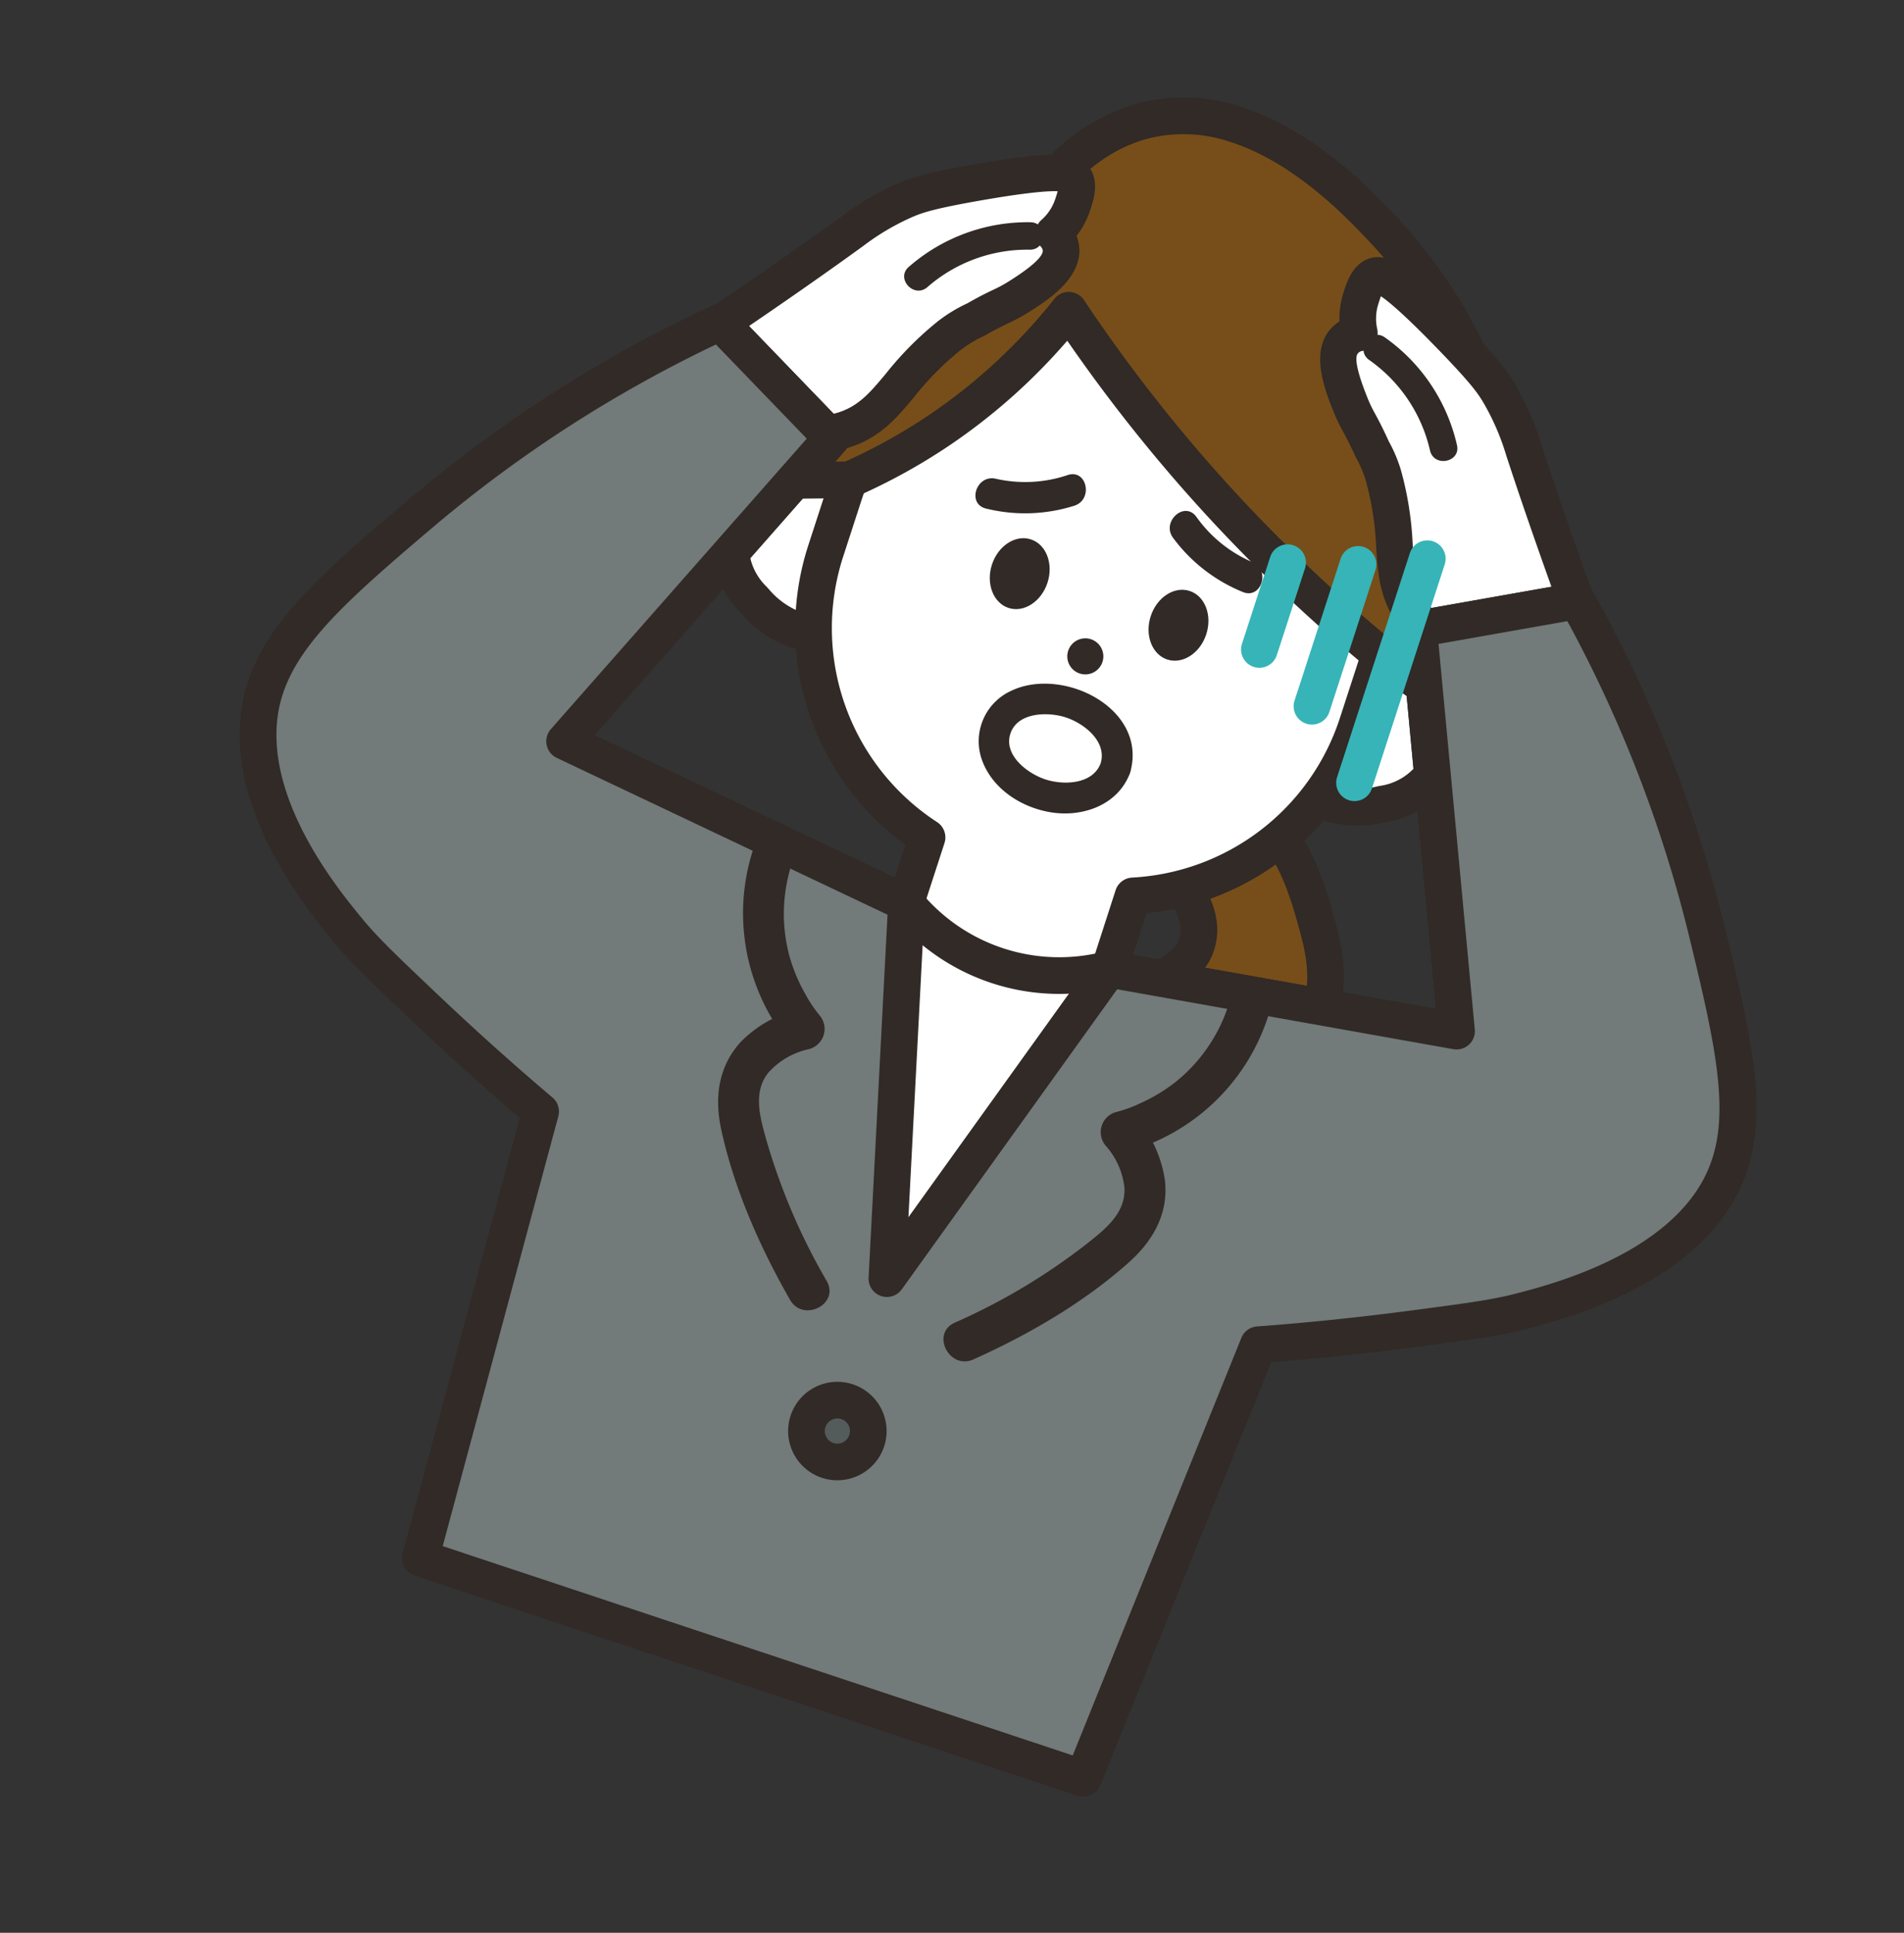 <svg xmlns="http://www.w3.org/2000/svg" width="304.934" height="309.536" viewBox="0 0 304.934 309.536">
  <rect x="0" y="0" width="304.934" height="309.536" fill="#333333" stroke="none"/>
  <g id="ico-symptoms-user" transform="matrix(0.951, 0.309, -0.309, 0.951, 35.663, -37.126)">
    <g id="グループ_5689" data-name="グループ 5689" transform="translate(49.095 1.192)">
      <path id="パス_16542" data-name="パス 16542" d="M540.437,292.854c9.321-.959,16.327,9.589,19.047,13.684,2.543,3.828,5.842,8.794,5.338,15.654a21.541,21.541,0,0,1-5.262,12.232c-2.059,2.484-7.884,9.51-14.41,7.851-5.106-1.3-8.585-7.388-8.487-12.531.128-6.679,6.218-7.99,6.039-13.58-.257-7.951-12.751-10.844-11.894-16.742C531.329,295.845,536.457,293.263,540.437,292.854Z" transform="translate(-385.223 -186.614)" fill="#774e19"/>
      <path id="パス_16543" data-name="パス 16543" d="M536.557,284.793c10.3,0,17.563,10.937,20.3,15.055,2.7,4.066,6.4,9.633,5.821,17.494a24.435,24.435,0,0,1-5.929,13.889c-2.078,2.506-7.6,9.164-14.665,9.164a11.077,11.077,0,0,1-2.726-.341c-6.757-1.716-10.814-9.346-10.7-15.43.085-4.449,2.215-7.059,3.926-9.157,1.423-1.745,2.164-2.727,2.114-4.272-.09-2.788-2.785-4.953-5.639-7.245-3.224-2.59-6.878-5.525-6.226-10.013.795-5.468,7.631-8.593,12.231-9.066A14.582,14.582,0,0,1,536.557,284.793Zm5.526,49.734c4.311,0,8.7-5.3,10.147-7.04a18.532,18.532,0,0,0,4.594-10.575c.431-5.858-2.378-10.086-4.856-13.816-2.26-3.4-8.261-12.435-15.412-12.435a8.716,8.716,0,0,0-.892.046c-3.235.333-6.78,2.388-7.025,4.073-.17,1.17,2.1,2.99,4.094,4.6,3.409,2.738,7.652,6.146,7.829,11.631.122,3.812-1.848,6.228-3.432,8.17-1.43,1.753-2.56,3.138-2.606,5.561-.073,3.783,2.487,8.669,6.276,9.631A5.206,5.206,0,0,0,542.083,334.527Z" transform="translate(-380.15 -181.547)" fill="#312a26"/>
      <path id="パス_16544" data-name="パス 16544" d="M329.345,213.7a13.608,13.608,0,0,0-10.65,3.186c-.787.714-4.94,4.618-4.144,10.075a12.2,12.2,0,0,0,6.515,8.626c1.347.721,5.721,3.578,10.876,2.155,5.343-1.475,10.231-7.109,9.351-13.526-.9-6.548-7.255-9.914-11.947-10.516" transform="translate(-248.232 -136.458)" fill="#fff"/>
      <path id="パス_16545" data-name="パス 16545" d="M322.56,205.594h0a16.358,16.358,0,0,1,2.092.129c6.224.8,13.41,5.214,14.482,13.027,1.124,8.193-4.953,14.952-11.477,16.753a13.847,13.847,0,0,1-3.686.5,18.4,18.4,0,0,1-9-2.7l-.35-.194a15.024,15.024,0,0,1-8.034-10.79c-.964-6.607,3.641-11.368,5.075-12.67A16.134,16.134,0,0,1,322.56,205.594Zm1.411,24.539a7.979,7.979,0,0,0,2.124-.286c4-1.1,7.9-5.357,7.226-10.3-.7-5.077-6.011-7.568-9.414-8a10.62,10.62,0,0,0-1.346-.082,10.231,10.231,0,0,0-6.96,2.53c-.891.809-3.757,3.74-3.212,7.479a9.288,9.288,0,0,0,5,6.463l.457.253A12.621,12.621,0,0,0,323.971,230.133Z" transform="translate(-243.166 -131.392)" fill="#312a26"/>
      <path id="パス_16546" data-name="パス 16546" d="M578.481,213.7a13.608,13.608,0,0,1,10.65,3.186c.787.714,4.94,4.618,4.144,10.075a12.2,12.2,0,0,1-6.516,8.626c-1.347.721-5.719,3.578-10.875,2.155-5.344-1.475-10.231-7.109-9.351-13.526.9-6.548,7.255-9.914,11.947-10.516" transform="translate(-407.807 -136.458)" fill="#fff"/>
      <path id="パス_16547" data-name="パス 16547" d="M575.126,205.594a16.133,16.133,0,0,1,10.9,4.052c1.435,1.3,6.04,6.062,5.076,12.672a15.024,15.024,0,0,1-8.035,10.789l-.35.195a18.391,18.391,0,0,1-9,2.7,13.853,13.853,0,0,1-3.686-.5c-6.524-1.8-12.6-8.559-11.477-16.753,1.074-7.813,8.259-12.23,14.482-13.027A16.359,16.359,0,0,1,575.126,205.594Zm-1.41,24.539a12.615,12.615,0,0,0,6.127-1.946l.458-.254a9.288,9.288,0,0,0,5-6.462c.546-3.741-2.321-6.671-3.212-7.48a10.231,10.231,0,0,0-6.96-2.53,10.617,10.617,0,0,0-1.346.082c-3.4.436-8.717,2.927-9.414,8.005-.678,4.942,3.223,9.194,7.225,10.3A7.987,7.987,0,0,0,573.715,230.133Z" transform="translate(-402.733 -131.392)" fill="#312a26"/>
      <path id="パス_16548" data-name="パス 16548" d="M405.668,108.689h-9.523a40,40,0,0,0-40,40v9.523a40.008,40.008,0,0,0,29.611,38.628v10.924c-1.682,15.558,8.618,27.477,17.743,27.157,8.846-.31,18.262-12.179,16.52-27.157V195.544a40,40,0,0,0,25.645-37.334v-9.523a40,40,0,0,0-40-40Z" transform="translate(-274.638 -70.023)" fill="#fff"/>
      <path id="パス_16549" data-name="パス 16549" d="M391.078,100.689H400.6a42.931,42.931,0,0,1,42.931,42.932v9.523a42.938,42.938,0,0,1-25.645,39.3v10.253a30.415,30.415,0,0,1-6.722,23.271c-3.643,4.238-8.128,6.659-12.629,6.817l-.463.008c-4.582,0-9.382-2.42-13.17-6.639-5.5-6.129-8.1-14.794-7.13-23.773l-.013-8.422a42.939,42.939,0,0,1-29.615-40.814V143.62a42.932,42.932,0,0,1,42.931-42.931Zm7,126.235c3.061-.1,6.117-1.844,8.642-4.782,4.162-4.843,6.152-11.986,5.324-19.108l-.02-12.556a2.934,2.934,0,0,1,1.881-2.738,37.069,37.069,0,0,0,23.764-34.6V143.62A37.063,37.063,0,0,0,400.6,106.556h-9.523a37.064,37.064,0,0,0-37.064,37.064v9.523a37.074,37.074,0,0,0,27.44,35.795,2.934,2.934,0,0,1,2.171,2.833v10.924c-.8,7.533,1.319,14.719,5.645,19.538C391.948,225.214,395.156,226.924,398.074,226.924Z" transform="translate(-269.572 -64.957)" fill="#312a26"/>
      <path id="パス_16550" data-name="パス 16550" d="M436.377,217.021c0,3.19-2.1,5.775-4.679,5.775s-4.679-2.586-4.679-5.775,2.095-5.775,4.679-5.775S436.377,213.832,436.377,217.021Z" transform="translate(-319.52 -134.971)" fill="#312a26"/>
      <path id="パス_16551" data-name="パス 16551" d="M509.29,217.021c0,3.19-2.1,5.775-4.679,5.775s-4.679-2.586-4.679-5.775,2.095-5.775,4.679-5.775S509.29,213.832,509.29,217.021Z" transform="translate(-365.695 -134.971)" fill="#312a26"/>
      <path id="パス_16552" data-name="パス 16552" d="M476.1,247.507a2.887,2.887,0,1,1-.22-1.105A2.888,2.888,0,0,1,476.1,247.507Z" transform="translate(-346.948 -156.106)" fill="#312a26"/>
      <path id="パス_16553" data-name="パス 16553" d="M427.293,85.2a254.122,254.122,0,0,1-33.554-15.952A254.157,254.157,0,0,1,361.9,47.817a92.653,92.653,0,0,1-13.822,24.731,91.882,91.882,0,0,1-11.237,11.974L328.28,87.4a57.674,57.674,0,0,1-2.2-24.753c.917-6.874,2.413-18.12,11.621-26.381a33.787,33.787,0,0,1,15.4-7.7c1.827-4.153,5.247-10,11.551-13.752,15.389-9.159,35.116,1.8,41.735,5.478,4.211,2.339,31.759,18.189,32.454,46.206a47.786,47.786,0,0,1-4.4,20.9Z" transform="translate(-255.296 -8.316)" fill="#774e19"/>
      <path id="パス_16554" data-name="パス 16554" d="M429.389,85.268a2.931,2.931,0,0,1-.863-.13l-7.151-2.2a257.583,257.583,0,0,1-34.141-16.206,258.015,258.015,0,0,1-29.1-19.266,95.455,95.455,0,0,1-12.8,21.822,95.078,95.078,0,0,1-11.6,12.359,2.934,2.934,0,0,1-1.017.59l-8.566,2.878a2.934,2.934,0,0,1-3.732-1.9A61.02,61.02,0,0,1,318.116,57.2c.96-7.2,2.562-19.209,12.572-28.189a36.479,36.479,0,0,1,15.294-8.041A31.364,31.364,0,0,1,358.1,7.226,29.172,29.172,0,0,1,373.245,3.25c12.576,0,24.446,6.594,29.514,9.41,7.792,4.329,33.267,20.633,33.963,48.7a51.037,51.037,0,0,1-4.67,22.206A2.935,2.935,0,0,1,429.389,85.268ZM356.85,39.817a2.934,2.934,0,0,1,1.818.631,252.037,252.037,0,0,0,31.466,21.183A252.031,252.031,0,0,0,423.3,77.4l4.428,1.357a45.156,45.156,0,0,0,3.127-17.273c-.618-24.933-23.842-39.748-30.946-43.694-4.672-2.6-15.61-8.673-26.666-8.673A23.392,23.392,0,0,0,361.1,12.268c-4.411,2.625-7.9,6.8-10.366,12.412a2.934,2.934,0,0,1-2.06,1.685,30.453,30.453,0,0,0-14.068,7.018c-8.4,7.534-9.766,17.789-10.671,24.575A55.158,55.158,0,0,0,325.2,78.575l5.08-1.707a89.2,89.2,0,0,0,10.435-11.194A89.6,89.6,0,0,0,354.1,41.728a2.934,2.934,0,0,1,2.749-1.911Z" transform="translate(-250.241 -3.25)" fill="#312a26"/>
      <path id="パス_16555" data-name="パス 16555" d="M423.665,178.738a21.279,21.279,0,0,1-10.766,4.123c-3.2.264-3.227,5.291,0,5.024a26.118,26.118,0,0,0,13.3-4.811c2.592-1.882.087-6.243-2.536-4.339" transform="translate(-309.052 -114.085)" fill="#312a26"/>
      <path id="パス_16556" data-name="パス 16556" d="M496.715,183.083a26.115,26.115,0,0,0,13.3,4.811c3.223.266,3.205-4.76,0-5.024a21.277,21.277,0,0,1-10.766-4.125c-2.619-1.9-5.13,2.454-2.536,4.339" transform="translate(-362.967 -114.091)" fill="#312a26"/>
      <path id="パス_16557" data-name="パス 16557" d="M307.711,102.8c4.026-4.355,4.052-9.962,9.388-17.876a21.34,21.34,0,0,1,3.072-3.542c3.157-3.46,3.755-3.583,5.5-5.682,1.926-2.321,5.076-6.118,4.207-9.041a4.092,4.092,0,0,0-2.008-2.323,10.565,10.565,0,0,0,1.467-5.244c.018-1.283.033-2.98-.733-3.934-.868-1.08-2.858-1.218-15.025,5.244-6.738,3.579-8.431,4.847-9.894,6.119a41.556,41.556,0,0,0-6.6,7.431c-3.847,5.289-8.73,11.781-15.482,20.482-.092.619-.789,5.831,2.29,9.678a8.614,8.614,0,0,0,4.764,3.059c12.207,2.269,17.523-2.714,19.055-4.371" transform="translate(-227.347 -35.763)" fill="#fff"/>
      <path id="パス_16558" data-name="パス 16558" d="M289.539,105.618h0a35.649,35.649,0,0,1-6.478-.631,11.678,11.678,0,0,1-6.536-4.133c-3.732-4.663-3.057-10.746-2.883-11.918a2.934,2.934,0,0,1,.584-1.369c6.255-8.061,11.3-14.737,15.427-20.409a44.363,44.363,0,0,1,7.023-7.9c1.607-1.4,3.384-2.754,10.463-6.514,9.613-5.106,12.975-6.152,15.065-6.152a4.475,4.475,0,0,1,3.623,1.661c1.435,1.785,1.4,4.208,1.38,5.811a13.5,13.5,0,0,1-.8,4.422,7.026,7.026,0,0,1,1.189,2.159c1.351,4.537-2.454,9.121-4.727,11.86a26.285,26.285,0,0,1-2.436,2.566c-.731.7-1.631,1.554-3.151,3.22a19.676,19.676,0,0,0-2.826,3.231,47.266,47.266,0,0,0-4.83,9.581c-1.24,3.093-2.411,6.015-4.818,8.619C301.289,103.524,295.868,105.618,289.539,105.618ZM279.372,90.5a9.991,9.991,0,0,0,1.751,6.706,5.724,5.724,0,0,0,3.159,2.04,29.668,29.668,0,0,0,5.256.5c5.991,0,9.266-2.181,10.957-4.011,1.672-1.808,2.558-4.02,3.68-6.819a53,53,0,0,1,5.429-10.705,24.373,24.373,0,0,1,3.513-4.056c1.483-1.641,2.465-2.576,3.263-3.337a21.1,21.1,0,0,0,1.967-2.065c1.008-1.215,4.075-4.911,3.653-6.332a1.134,1.134,0,0,0-.534-.548,2.934,2.934,0,0,1-1.189-4.1,7.643,7.643,0,0,0,1.06-3.788c0-.316.012-.88-.019-1.366-1.378.384-4.48,1.612-11.43,5.3-6.518,3.463-8.089,4.649-9.345,5.742a38.62,38.62,0,0,0-6.11,6.889C290.35,76.173,285.429,82.688,279.372,90.5Z" transform="translate(-222.286 -30.697)" fill="#312a26"/>
      <path id="パス_16559" data-name="パス 16559" d="M368.078,79.379a28.945,28.945,0,0,0-16.339,12.813c-1.508,2.407,2.3,4.618,3.8,2.221a24.318,24.318,0,0,1,13.709-10.791C371.965,82.841,370.809,78.593,368.078,79.379Z" transform="translate(-271.626 -51.4)" fill="#312a26"/>
      <path id="パス_16560" data-name="パス 16560" d="M564.779,102.8c-4.026-4.355-4.052-9.962-9.388-17.876a21.322,21.322,0,0,0-3.07-3.542c-3.157-3.46-3.756-3.583-5.5-5.682-1.926-2.321-5.076-6.118-4.208-9.041a4.093,4.093,0,0,1,2.008-2.323,10.564,10.564,0,0,1-1.467-5.244c-.018-1.283-.033-2.98.733-3.934.867-1.08,2.857-1.218,15.025,5.244,6.738,3.579,8.431,4.847,9.894,6.119a41.534,41.534,0,0,1,6.6,7.431c3.847,5.289,8.73,11.781,15.482,20.482.092.619.789,5.831-2.29,9.678a8.61,8.61,0,0,1-4.764,3.059C571.628,109.437,566.311,104.455,564.779,102.8Z" transform="translate(-392.633 -35.763)" fill="#fff"/>
      <path id="パス_16561" data-name="パス 16561" d="M572.825,105.618c-6.33,0-11.752-2.094-15.267-5.895-2.407-2.6-3.578-5.526-4.818-8.619a47.319,47.319,0,0,0-4.848-9.608,18.357,18.357,0,0,0-2.63-3.028c-1.695-1.841-2.594-2.7-3.326-3.395A26.281,26.281,0,0,1,539.5,72.5c-2.273-2.738-6.078-7.322-4.762-11.75a7.4,7.4,0,0,1,1.227-2.262,13.517,13.517,0,0,1-.807-4.434c-.022-1.6-.055-4.021,1.38-5.807a4.474,4.474,0,0,1,3.622-1.661c2.09,0,5.452,1.046,15.065,6.152,7.08,3.761,8.856,5.116,10.443,6.5a44.563,44.563,0,0,1,7.082,7.973c4.088,5.619,9.135,12.295,15.389,20.354a2.934,2.934,0,0,1,.584,1.369c.173,1.172.849,7.254-2.9,11.941a11.569,11.569,0,0,1-6.369,4.079A35.833,35.833,0,0,1,572.825,105.618Zm-31.793-53c-.019.47-.011,1.046-.006,1.365a7.647,7.647,0,0,0,1.06,3.792,2.934,2.934,0,0,1-1.189,4.1,1.153,1.153,0,0,0-.569.658c-.387,1.312,2.68,5.007,3.688,6.222a21.08,21.08,0,0,0,1.968,2.066c.8.76,1.78,1.7,3.438,3.512a23.1,23.1,0,0,1,3.317,3.853,53.049,53.049,0,0,1,5.447,10.732c1.122,2.8,2.008,5.01,3.68,6.819,1.692,1.83,4.966,4.011,10.958,4.011a29.786,29.786,0,0,0,5.407-.533,5.637,5.637,0,0,0,2.991-1.985,10.021,10.021,0,0,0,1.769-6.73c-6.056-7.813-10.976-14.327-15.025-19.894a38.823,38.823,0,0,0-6.169-6.96c-1.236-1.075-2.806-2.261-9.325-5.725C545.5,54.221,542.4,53,541.032,52.617Z" transform="translate(-387.567 -30.697)" fill="#312a26"/>
      <path id="パス_16562" data-name="パス 16562" d="M553.571,83.622a24.324,24.324,0,0,1,13.71,10.791c1.5,2.394,5.309.188,3.8-2.221a28.945,28.945,0,0,0-16.339-12.813C552.014,78.595,550.85,82.84,553.571,83.622Z" transform="translate(-398.683 -51.4)" fill="#312a26"/>
      <path id="パス_16563" data-name="パス 16563" d="M373.32,206.694a212.577,212.577,0,0,0-35.938-43.639l-22.736,12.1,25.67,59.407-56,7.77a31.659,31.659,0,0,1-34.1,0q-30.05-3.887-60.1-7.77l25.67-59.407-22.736-12.1a212.576,212.576,0,0,0-35.938,43.639c-11.191,18.1-17.7,29-14.3,41.072,3.862,13.71,18.906,23.27,23.836,26.4,3.484,2.214,7.579,4.165,15.769,8.068,9.241,4.4,17.009,7.708,22.369,9.9l3.809,73.961,111.847.733q2.607-37.348,5.213-74.695c5.361-2.193,13.128-5.5,22.369-9.9,8.189-3.9,12.285-5.854,15.769-8.068,4.931-3.134,19.974-12.693,23.836-26.4C391.023,235.69,384.511,224.8,373.32,206.694Z" transform="translate(-138.958 -104.452)" fill="#fff"/>
      <path id="パス_16564" data-name="パス 16564" d="M187.964,155.055a2.928,2.928,0,0,1,1.378.344l22.736,12.1a2.934,2.934,0,0,1,1.315,3.753l-24.126,55.834,56.238,7.27a2.934,2.934,0,0,1,1.2.438,28.725,28.725,0,0,0,30.944,0,2.934,2.934,0,0,1,1.177-.434l52.184-7.24-24.14-55.868a2.934,2.934,0,0,1,1.315-3.753l22.736-12.1a2.934,2.934,0,0,1,3.375.44,215.558,215.558,0,0,1,36.434,44.241c11.114,17.977,18.454,29.85,14.633,43.415-4.166,14.789-19.912,24.8-25.086,28.084-3.632,2.308-7.786,4.288-16.062,8.232-6.893,3.285-13.894,6.4-20.85,9.282L318.28,361.97a2.932,2.932,0,0,1-2.946,2.729l-111.847-.733a2.934,2.934,0,0,1-2.911-2.783l-3.713-72.106c-6.944-2.876-13.932-5.987-20.8-9.259-8.294-3.952-12.448-5.932-16.08-8.24-5.175-3.288-20.92-13.295-25.087-28.084-3.821-13.564,3.519-25.438,14.63-43.41a215.569,215.569,0,0,1,36.437-44.246A2.932,2.932,0,0,1,187.964,155.055Zm18.97,16.354-18.495-9.844a209.682,209.682,0,0,0-33.921,41.61c-11.23,18.166-16.953,28.14-13.97,38.729,3.558,12.631,17.88,21.732,22.586,24.723,3.331,2.117,7.378,4.045,15.44,7.887,7.352,3.5,14.827,6.812,22.235,9.842a2.934,2.934,0,0,1,1.819,2.564l3.666,71.2,106.325.7,5.021-71.947a2.934,2.934,0,0,1,1.816-2.511c7.408-3.031,14.884-6.339,22.218-9.834,8.08-3.85,12.126-5.779,15.457-7.9,4.706-2.991,19.028-12.092,22.586-24.723,2.983-10.589-2.74-20.564-13.973-38.734a209.671,209.671,0,0,0-33.918-41.605l-18.495,9.844,24.6,56.925a2.934,2.934,0,0,1-2.29,4.07l-55.382,7.683a34.593,34.593,0,0,1-36.141.008l-59.463-7.687a2.934,2.934,0,0,1-2.317-4.073Z" transform="translate(-133.878 -99.386)" fill="#312a26"/>
      <path id="パス_16565" data-name="パス 16565" d="M373.32,206.694a212.577,212.577,0,0,0-35.938-43.639l-22.736,12.1,25.67,59.407-56,7.77-18.519,58.124-15.585-58.124q-30.05-3.887-60.1-7.77l25.67-59.407-22.736-12.1a212.576,212.576,0,0,0-35.938,43.639c-11.191,18.1-17.7,29-14.3,41.072,3.862,13.71,18.906,23.27,23.836,26.4,3.484,2.214,7.579,4.165,15.769,8.068,9.241,4.4,17.009,7.708,22.369,9.9l3.809,73.961,111.847.733q2.607-37.348,5.213-74.695c5.361-2.193,13.128-5.5,22.369-9.9,8.189-3.9,12.285-5.854,15.769-8.068,4.931-3.134,19.974-12.693,23.836-26.4C391.023,235.69,384.511,224.8,373.32,206.694Z" transform="translate(-138.958 -104.452)" fill="#727a7a"/>
      <path id="パス_16566" data-name="パス 16566" d="M187.964,155.055a2.928,2.928,0,0,1,1.378.344l22.736,12.1a2.934,2.934,0,0,1,1.315,3.753l-24.126,55.834,56.238,7.27a2.934,2.934,0,0,1,2.457,2.15l12.994,48.46,15.482-48.59a2.934,2.934,0,0,1,2.392-2.015l52.184-7.24-24.14-55.868a2.934,2.934,0,0,1,1.315-3.753l22.736-12.1a2.934,2.934,0,0,1,3.375.44,215.558,215.558,0,0,1,36.434,44.241c11.114,17.977,18.454,29.85,14.633,43.415-4.166,14.789-19.912,24.8-25.086,28.084-3.632,2.308-7.786,4.288-16.062,8.232-6.893,3.285-13.894,6.4-20.85,9.282L318.28,361.97a2.932,2.932,0,0,1-2.946,2.729l-111.847-.733a2.934,2.934,0,0,1-2.911-2.783l-3.713-72.106c-6.944-2.876-13.932-5.987-20.8-9.259-8.294-3.952-12.448-5.932-16.08-8.24-5.175-3.288-20.92-13.295-25.087-28.084-3.821-13.564,3.519-25.438,14.63-43.41a215.569,215.569,0,0,1,36.437-44.246A2.932,2.932,0,0,1,187.964,155.055Zm18.97,16.354-18.495-9.844a209.682,209.682,0,0,0-33.921,41.61c-11.23,18.166-16.953,28.14-13.97,38.729,3.558,12.631,17.88,21.732,22.586,24.723,3.331,2.117,7.378,4.045,15.44,7.887,7.352,3.5,14.827,6.812,22.235,9.842a2.934,2.934,0,0,1,1.819,2.564l3.666,71.2,106.325.7,5.021-71.947a2.934,2.934,0,0,1,1.816-2.511c7.408-3.031,14.884-6.339,22.218-9.834,8.08-3.85,12.126-5.779,15.457-7.9,4.706-2.991,19.028-12.092,22.586-24.723,2.983-10.589-2.74-20.564-13.973-38.734a209.671,209.671,0,0,0-33.918-41.605l-18.495,9.844,24.6,56.925a2.934,2.934,0,0,1-2.29,4.07l-54.172,7.516-17.958,56.363a2.934,2.934,0,0,1-5.629-.131L242.8,239.925l-58.15-7.518a2.934,2.934,0,0,1-2.317-4.073Z" transform="translate(-133.878 -99.386)" fill="#312a26"/>
      <path id="パス_16567" data-name="パス 16567" d="M544.5,198.671a2.934,2.934,0,0,1-2.934-2.934V181.064a2.934,2.934,0,0,1,5.867,0v14.673A2.934,2.934,0,0,1,544.5,198.671Z" transform="translate(-392.06 -113.999)" fill="#37b4b7"/>
      <path id="パス_16568" data-name="パス 16568" d="M574,199.334a2.934,2.934,0,0,1-2.934-2.934V172.564a2.934,2.934,0,1,1,5.867,0V196.4A2.934,2.934,0,0,1,574,199.334Z" transform="translate(-410.742 -108.616)" fill="#37b4b7"/>
      <path id="パス_16569" data-name="パス 16569" d="M602,201.285a2.934,2.934,0,0,1-2.934-2.934V160.564a2.934,2.934,0,0,1,5.867,0v37.788A2.934,2.934,0,0,1,602,201.285Z" transform="translate(-428.474 -101.017)" fill="#37b4b7"/>
      <path id="パス_16570" data-name="パス 16570" d="M464.273,277.323c-.133,3.647-4.535,5.226-7.609,5.226-2.968,0-7.609-1.581-7.609-5.226s4.641-5.226,7.609-5.226c3.073,0,7.476,1.577,7.609,5.226.116,3.176,5.067,3.19,4.951,0-.389-10.663-15.514-12.892-22.153-6.588a8.879,8.879,0,0,0-1.16,11.842c2.986,3.989,8.328,5.429,13.1,4.727,5.177-.762,10.009-4.44,10.211-9.98C469.34,274.137,464.389,274.141,464.273,277.323Z" transform="translate(-330.378 -170.429)" fill="#312a26"/>
      <path id="パス_16571" data-name="パス 16571" d="M538.044,370.143a25.993,25.993,0,0,1-4.254,15.226,26.7,26.7,0,0,1-4.212,4.877,20.521,20.521,0,0,1-3.258,2.567,3.345,3.345,0,0,0,0,5.7,12.036,12.036,0,0,1,4.943,5.5c1.467,3.857-.976,7.371-3.042,10.479a99.686,99.686,0,0,1-16.138,18.443c-3.151,2.863,1.529,7.52,4.668,4.667,7.158-6.5,13.909-13.995,18.817-22.38,2.616-4.468,3.7-9.335,1.544-14.231a19.32,19.32,0,0,0-7.461-8.178v5.7a33.039,33.039,0,0,0,14.994-28.372c-.121-4.238-6.723-4.256-6.6,0" transform="translate(-372.728 -233.581)" fill="#312a26"/>
      <path id="パス_16572" data-name="パス 16572" d="M366.277,370.144a33.036,33.036,0,0,0,14.994,28.372v-5.7a19.33,19.33,0,0,0-7.36,7.945c-2.249,4.968-1.239,9.9,1.443,14.463,4.926,8.382,11.653,15.871,18.818,22.38,3.138,2.852,7.819-1.8,4.667-4.667A99.838,99.838,0,0,1,382.7,414.494c-2.046-3.075-4.544-6.65-3.044-10.479a12.185,12.185,0,0,1,4.944-5.5,3.345,3.345,0,0,0,0-5.7,20.465,20.465,0,0,1-3.258-2.567,26.676,26.676,0,0,1-4.212-4.877,25.99,25.99,0,0,1-4.254-15.226c.122-4.249-6.479-4.245-6.6,0" transform="translate(-281.045 -233.582)" fill="#312a26"/>
      <path id="パス_16573" data-name="パス 16573" d="M476.151,599.192a4.951,4.951,0,1,1-1.45-3.5A4.952,4.952,0,0,1,476.151,599.192Z" transform="translate(-344.365 -377.517)" fill="#535b5b"/>
      <path id="パス_16574" data-name="パス 16574" d="M466.134,602.01a7.884,7.884,0,1,1,7.884-7.884A7.893,7.893,0,0,1,466.134,602.01Zm0-9.9a2.017,2.017,0,1,0,2.017,2.017A2.019,2.019,0,0,0,466.134,592.108Z" transform="translate(-339.298 -372.451)" fill="#312a26"/>
    </g>
  </g>
</svg>
